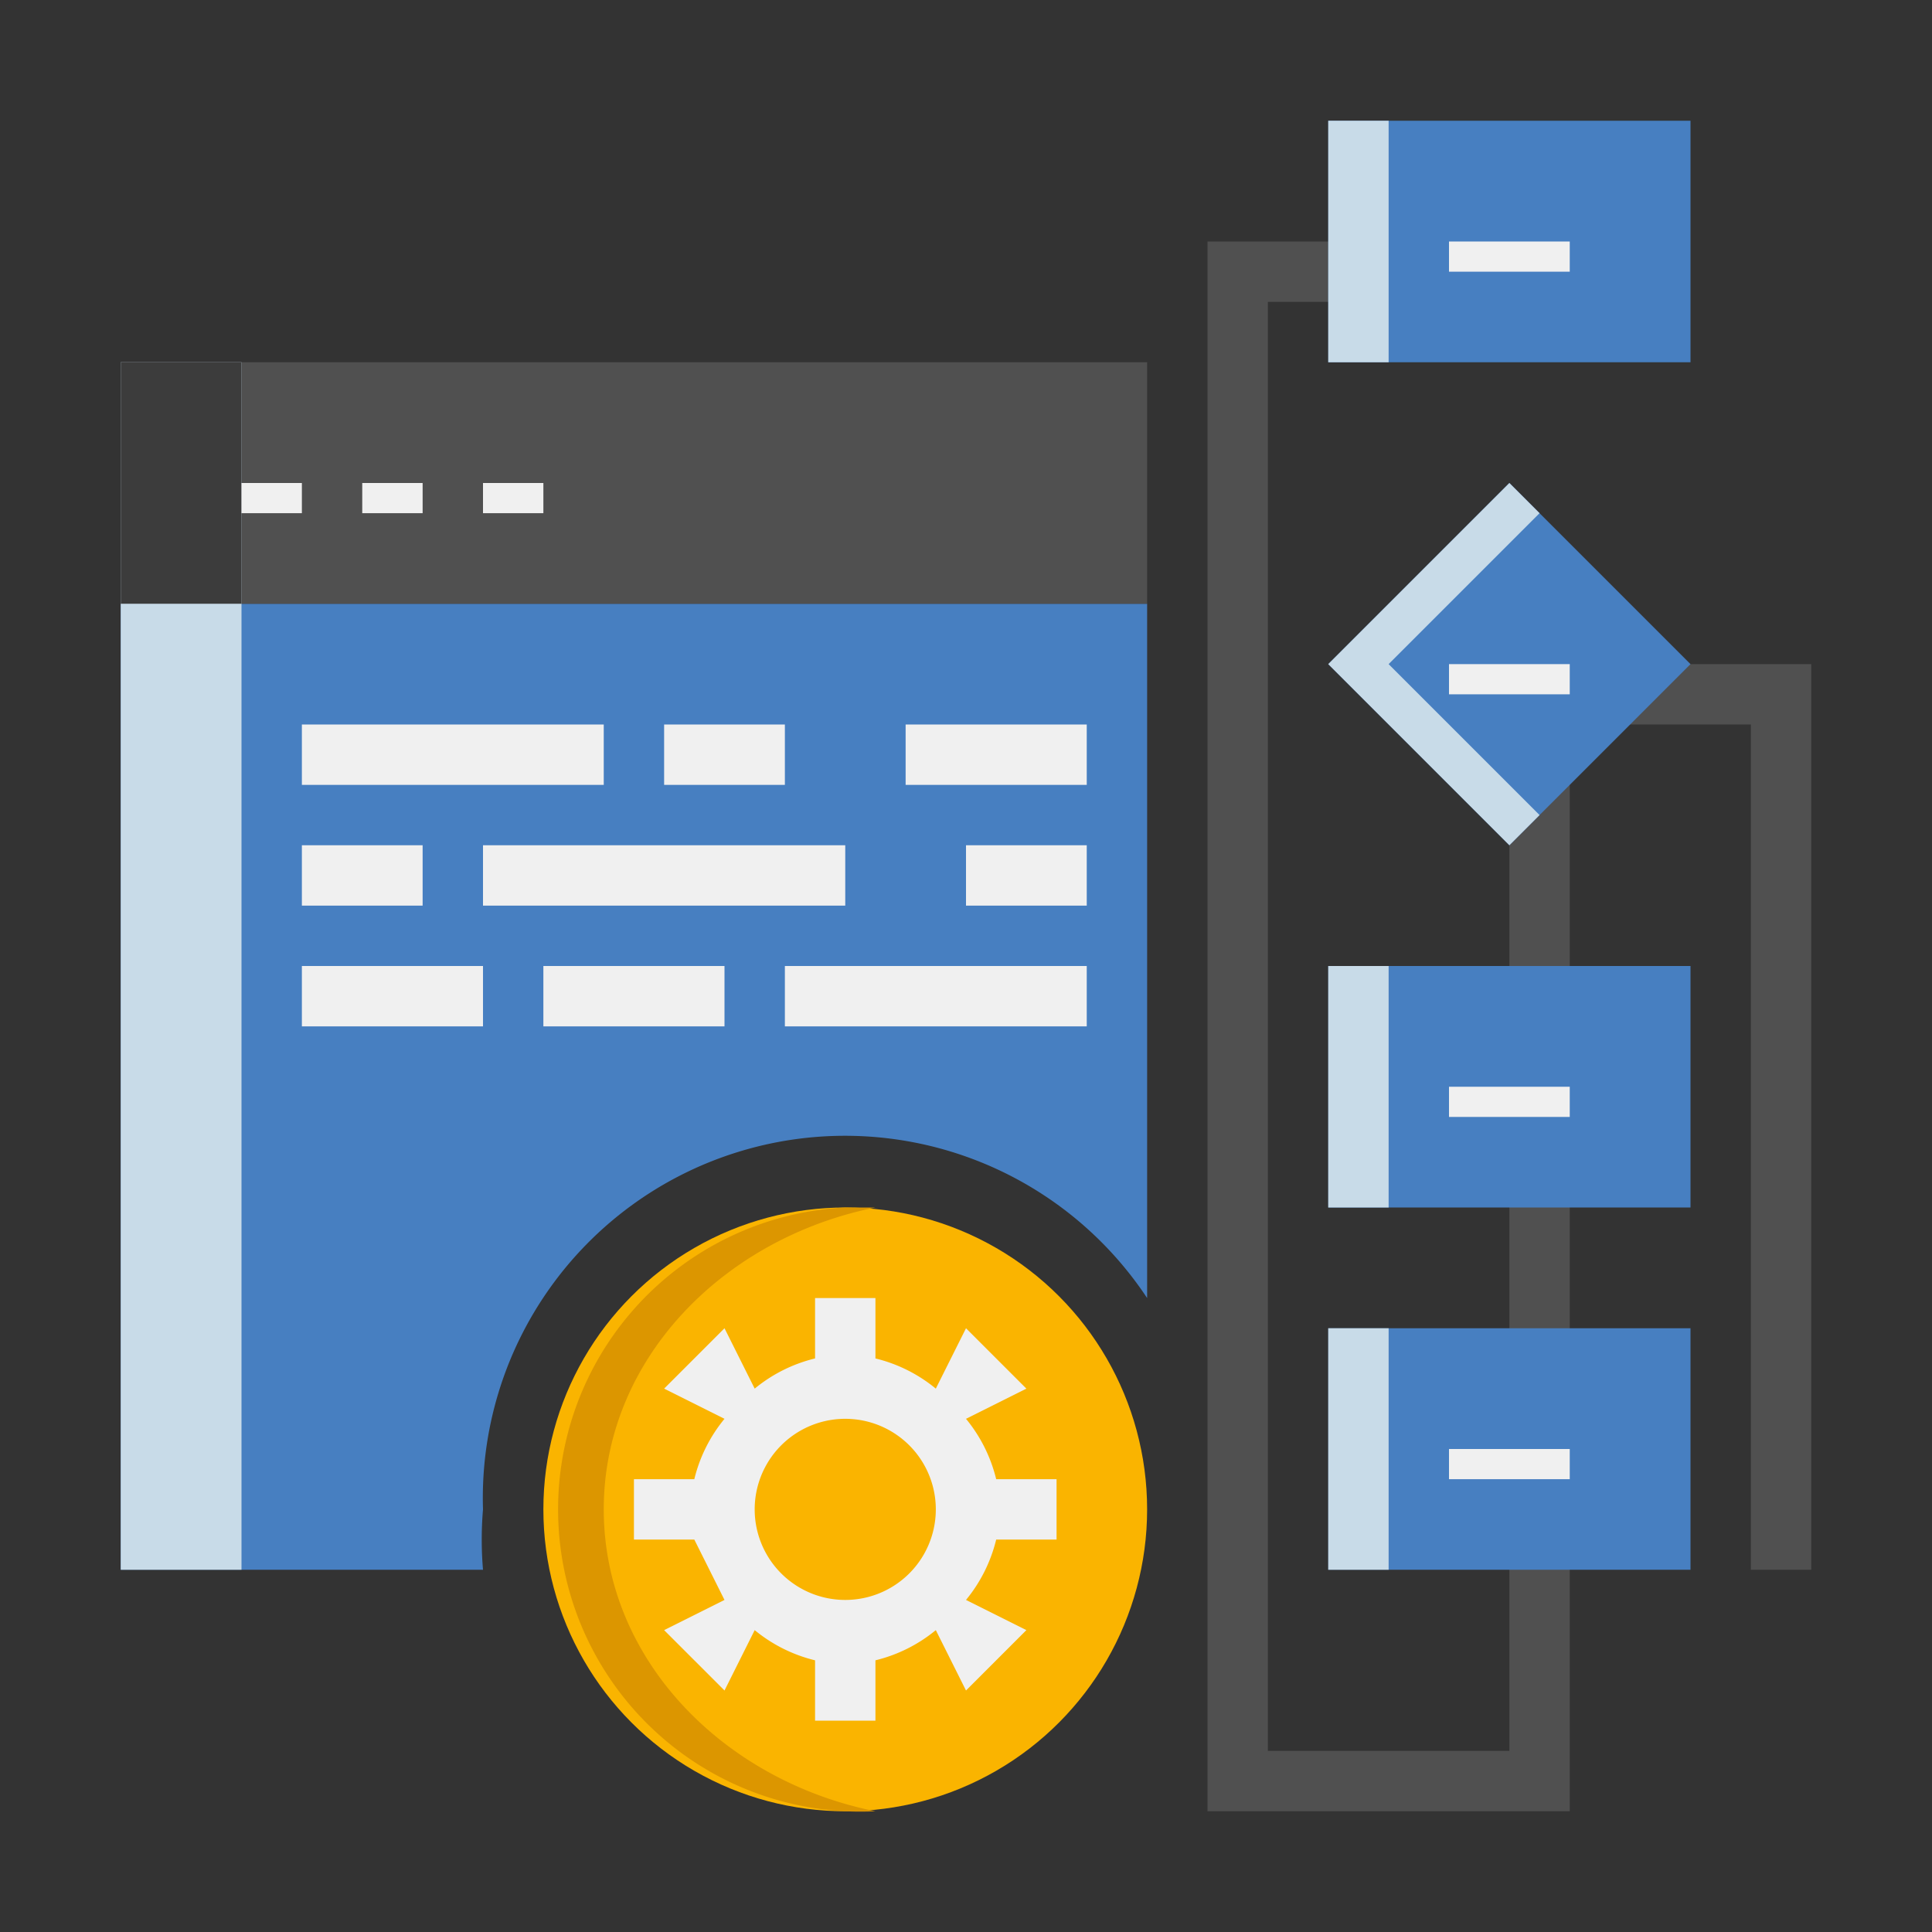 <svg xmlns="http://www.w3.org/2000/svg" xml:space="preserve" width="512" height="512" viewBox="0 0 64 64"><rect x="0" y="0" width="64" height="64" fill="#333333" stroke="none"/><path fill="#477fc1" d="M16 50a12 12 0 0 1 22-7V20H4v32h12a12 12 0 0 1 0-2z" data-original="#64c8f0"/><path fill="#505050" d="M50 22v36h-8V10h8V8H40v52h12V24h6v28h2V22zM4 12h34v8H4z" data-original="#505050"/><path fill="#c8dbe8" d="M4 12h4v40H4z" data-original="#46aad2"/><path fill="#3c3c3c" d="M4 12h4v8H4z" data-original="#3c3c3c"/><path fill="#477fc1" d="M44 4h12v8H44z" data-original="#3cc8b4"/><path fill="#c8dbe8" d="M44 4h2v8h-2z" data-original="#1eaa96"/><path fill="#477fc1" d="M44 32h12v8H44z" data-original="#3cc8b4"/><path fill="#c8dbe8" d="M44 32h2v8h-2z" data-original="#1eaa96"/><path fill="#477fc1" d="M44 44h12v8H44z" data-original="#3cc8b4"/><path fill="#c8dbe8" d="M44 44h2v8h-2z" data-original="#1eaa96"/><path fill="#477fc1" d="m44 22 6-6 6 6-6 6z" data-original="#3cc8b4"/><path fill="#c8dbe8" d="m46 22 5-5-1-1-6 6 6 6 1-1z" data-original="#1eaa96"/><path fill="#f0f0f0" d="M10 24h10v2H10zm0 8h6v2h-6zm8 0h6v2h-6zm8 0h10v2H26zm-10-4h12v2H16zm14-4h6v2h-6zm-20 4h4v2h-4zm22 0h4v2h-4zm-6-2h-4v-2h4zM48 8h4v1h-4zm0 14h4v1h-4zm0 14h4v1h-4zm0 12h4v1h-4zM8 16h2v1H8zm4 0h2v1h-2zm4 0h2v1h-2z" data-original="#f0f0f0"/><circle cx="28" cy="50" r="10" fill="#fab400" data-original="#fab400"/><path fill="#dc9600" d="M20 50c0-5 4-9 9-10h-1a10 10 0 1 0 1 20c-5-1-9-5-9-10z" data-original="#dc9600"/><path fill="#f0f0f0" d="M35 51v-2h-2a5 5 0 0 0-1-2l2-1-2-2-1 2a5 5 0 0 0-2-1v-2h-2v2a5 5 0 0 0-2 1l-1-2-2 2 2 1a5 5 0 0 0-1 2h-2v2h2l1 2-2 1 2 2 1-2a5 5 0 0 0 2 1v2h2v-2a5 5 0 0 0 2-1l1 2 2-2-2-1a5 5 0 0 0 1-2zm-7 2a3 3 0 1 1 0-6 3 3 0 0 1 0 6z" data-original="#f0f0f0"/></svg>
